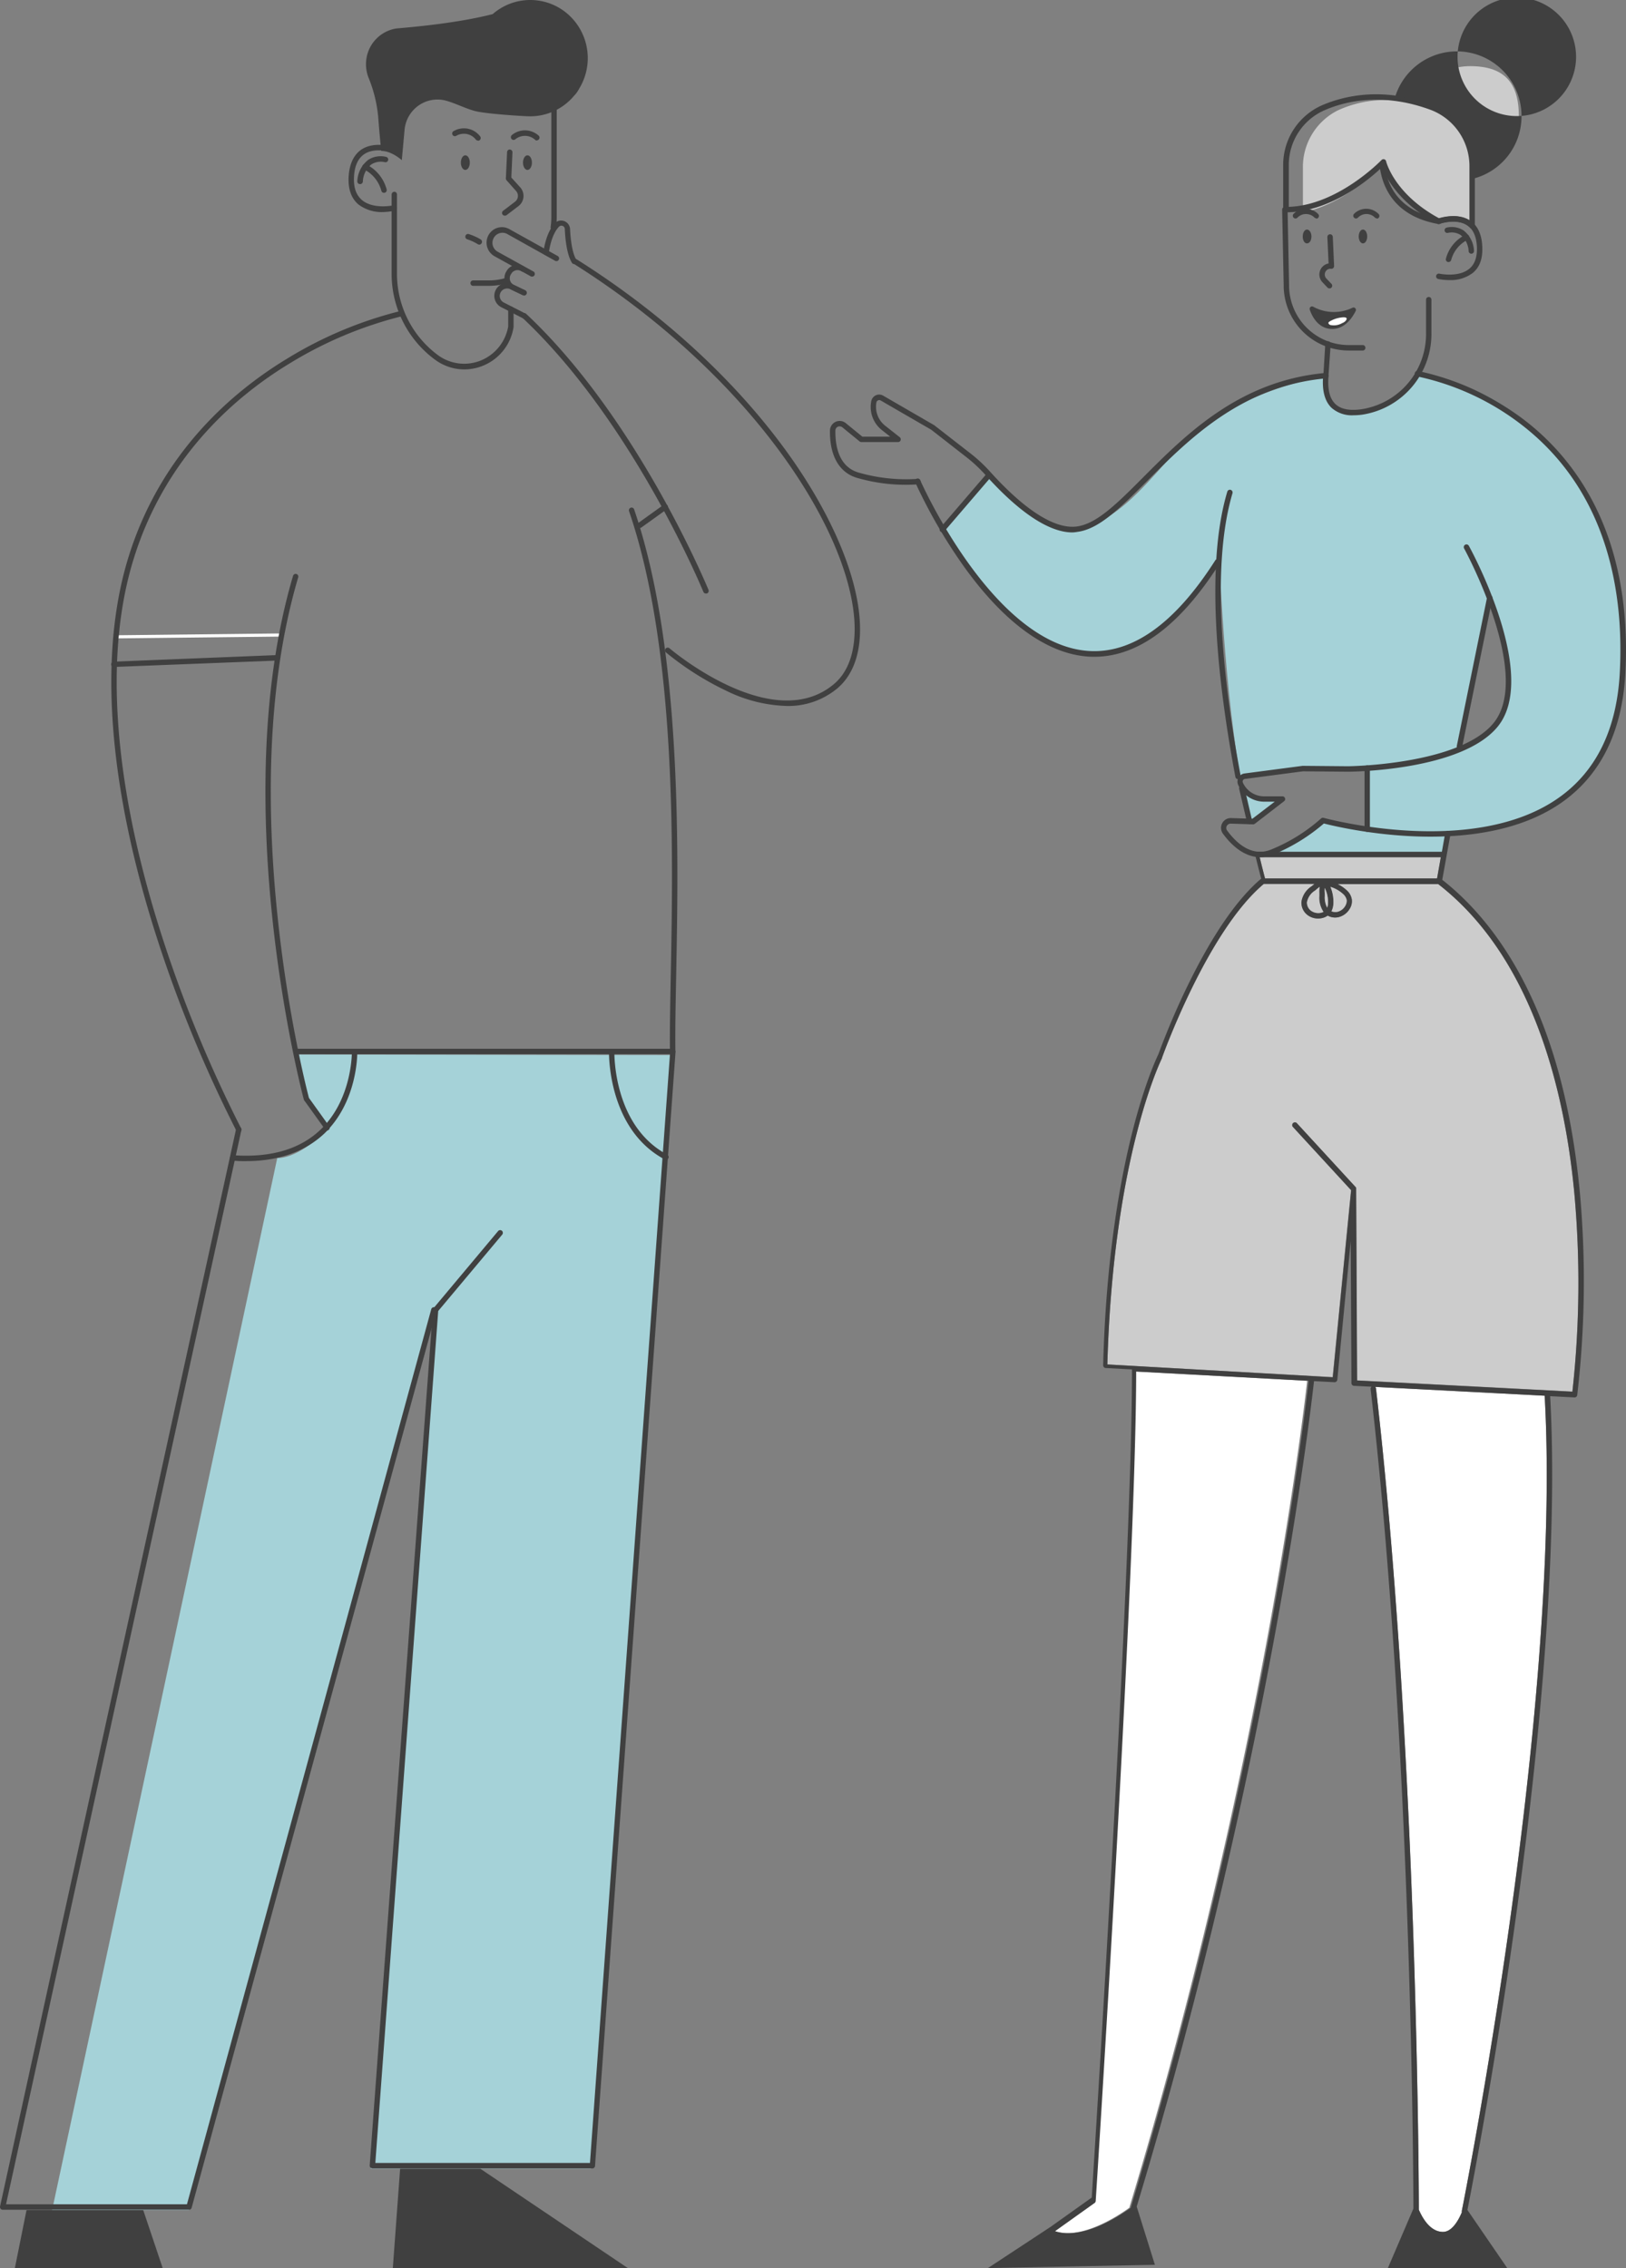 <svg xmlns="http://www.w3.org/2000/svg" width="360" height="502" viewBox="0 0 360 502">
  <rect x="0" y="0" width="360" height="502" fill="#808080" stroke="none"/>
  <g id="Warstwa_2" data-name="Warstwa 2" transform="translate(0.002 -0.006)">
    <g id="Warstwa_1" data-name="Warstwa 1" transform="translate(-0.002 0.006)">
      <path id="Path_371" data-name="Path 371" d="M251.322,488.66c-2.9,2.09-10.781,7.14-16.742,5.17l8.742-6.23a.6.6,0,0,0,.248-.46c.089-1.38,8.91-138.3,8.96-183.58l38.176,2.06C289.834,313.43,280.537,392,251.322,488.66Z" transform="translate(-1.295 0)" fill="#fff"/>
      <path id="Path_372" data-name="Path 372" d="M336,425.13c-5.019,36-10.583,63.84-10.643,64.12a.677.677,0,0,0,0,.37c-.723,1.73-2.158,4.37-4.188,4.37-2.792,0-4.515-3-5.346-4.9,0-5.9-.356-102.82-9.485-181.77a.622.622,0,0,0-.178-.35l37.522,1.95C345.712,345,340.653,392,336,425.13Z" transform="translate(-1.693 0)" fill="#fff"/>
      <path id="Path_373" data-name="Path 373" d="M280.33,189.73h40.106l-.832,4.7H281.518C281.32,193.69,280.894,192.05,280.33,189.73Z" transform="translate(-1.436 -0.004)" fill="#ccc"/>
      <path id="Path_374" data-name="Path 374" d="M349.234,308l-47.7-2.48-.208-42.47a.11.11,0,0,0,0-.05h0a.653.653,0,0,1,0-.07h0v-.07h0l-.059-.08h0l-13.1-14.24a.6.6,0,0,0-.8.018.614.614,0,0,0-.083.8l12.93,14.05-4.069,41.4L246.27,302c.653-23.82,3.881-40.93,6.495-51.12,2.841-11.13,5.574-16.62,5.6-16.67v-.08c.1-.28,10.029-28,22.543-38.49h11.227l-.2.16-.446.37a5,5,0,0,0-2.247,3.44,3.423,3.423,0,0,0,1.376,2.94,3.845,3.845,0,0,0,2.317.75,4.149,4.149,0,0,0,.782-.08,3.378,3.378,0,0,0,1.337-.57,3.32,3.32,0,0,0,1.634.43,3.431,3.431,0,0,0,.9-.12,3.969,3.969,0,0,0,2.445-2,3.136,3.136,0,0,0,.366-1.84,3.419,3.419,0,0,0-1.139-2.06,8.163,8.163,0,0,0-2.03-1.38h22.286c21.058,16.33,28,46.08,30.117,68.18a219.4,219.4,0,0,1-.406,44.14Z" transform="translate(-1.097 -0.003)" fill="#ccc"/>
      <path id="Path_375" data-name="Path 375" d="M65.31,233.4l83.4.12L130.92,480H82.19L96.15,290.62,41.965,489.18H11.65L61.5,256.31s4.257.47,10.791-6.1l-4.534-6.3Z" transform="translate(-0.114 0)" fill="#a5d2d8"/>
      <path id="Path_376" data-name="Path 376" d="M31.744,489.18,36.051,502H3.32L5.9,489.18Z" transform="translate(-0.031 0)" fill="#404040"/>
      <path id="Path_377" data-name="Path 377" d="M106.855,480.03,139.486,502H87.46l1.614-21.97Z" transform="translate(-0.487 0)" fill="#404040"/>
      <path id="Path_378" data-name="Path 378" d="M116.51,36c0,.89.446,1.62.99,1.62s.99-.73.99-1.62-.446-1.62-.99-1.62S116.51,35.12,116.51,36Z" transform="translate(-0.72 -0.006)" fill="#404040"/>
      <path id="Path_379" data-name="Path 379" d="M102.67,36c0,.89.436,1.62.99,1.62s.99-.73.99-1.62-.436-1.62-.99-1.62S102.67,35.12,102.67,36Z" transform="translate(-0.635 -0.006)" fill="#404040"/>
      <path id="Path_380" data-name="Path 380" d="M108.82,63.27h-3.426a.6.6,0,0,1,0-1.2h3.426a13.614,13.614,0,0,0,3.812-.54.613.613,0,0,1,.743.42.605.605,0,0,1-.056.457.6.6,0,0,1-.36.283A14.781,14.781,0,0,1,108.82,63.27Z" transform="translate(-0.64 -0.006)" fill="#404040"/>
      <path id="Path_381" data-name="Path 381" d="M123.254,50.93h-.089a.609.609,0,0,1-.5-.69,13.7,13.7,0,0,0,.158-2.12V22.93a.612.612,0,0,1,.275-.593.6.6,0,0,1,.648,0,.612.612,0,0,1,.275.593V48.11a15.034,15.034,0,0,1-.179,2.313.586.586,0,0,1-.584.507Z" transform="translate(-0.759 -0.006)" fill="#404040"/>
      <path id="Path_382" data-name="Path 382" d="M103.288,81.77a10.945,10.945,0,0,1-6.386-2.1A23.575,23.575,0,0,1,87.22,60.56V43.05a.617.617,0,0,1,.594-.6.581.581,0,0,1,.427.176.593.593,0,0,1,.167.434V60.57a22.361,22.361,0,0,0,9.178,18.12,9.817,9.817,0,0,0,9.466,1.07,9.98,9.98,0,0,0,5.978-7.49V68.44a.594.594,0,1,1,1.188,0v3.88a.313.313,0,0,1,0,.1,11.078,11.078,0,0,1-10.93,9.35Z" transform="translate(-0.514 -0.006)" fill="#404040"/>
      <path id="Path_383" data-name="Path 383" d="M85.273,46.94a8.456,8.456,0,0,1-5.465-1.7c-1.564-1.34-2.287-3.39-2.148-6.09s1.069-4.81,2.762-6c3.03-2.06,7.336-.58,7.514-.51a.606.606,0,0,1,.366.77.6.6,0,0,1-.762.37s-3.96-1.35-6.455.37c-1.366.93-2.119,2.62-2.237,5s.475,4,1.733,5.11c2.525,2.16,6.99,1.2,7.029,1.19a.589.589,0,0,1,.452.079.6.6,0,0,1,.261.381.61.61,0,0,1-.455.72,13.2,13.2,0,0,1-2.594.31Z" transform="translate(-0.472 -0.006)" fill="#404040"/>
      <path id="Path_384" data-name="Path 384" d="M112.434,47.74a.6.6,0,0,1-.564-.41.6.6,0,0,1,.207-.67l2.633-2a1.631,1.631,0,0,0,.257-2.36l-2.119-2.38a.583.583,0,0,1-.158-.43l.267-5.81a.593.593,0,0,1,.188-.425.581.581,0,0,1,.435-.155.592.592,0,0,1,.412.2.6.6,0,0,1,.153.433L113.9,39.3l1.98,2.19a2.829,2.829,0,0,1-.4,4.13l-2.624,2a.619.619,0,0,1-.426.12Z" transform="translate(-0.688 -0.006)" fill="#404040"/>
      <path id="Path_385" data-name="Path 385" d="M106.433,31.12a.6.6,0,0,1-.485-.25,3.363,3.363,0,0,0-4.356-.78.593.593,0,0,1-.8-.275.6.6,0,0,1,.272-.8,4.524,4.524,0,0,1,5.841,1.15.615.615,0,0,1,.08.654.6.6,0,0,1-.555.346Z" transform="translate(-0.618 -0.006)" fill="#404040"/>
      <path id="Path_386" data-name="Path 386" d="M119.592,31.12a.6.6,0,0,1-.416-.17,3.36,3.36,0,0,0-4.425-.08.6.6,0,0,1-.837-.155.611.611,0,0,1,.153-.845,4.53,4.53,0,0,1,5.94.2.615.615,0,0,1,.091.632.6.6,0,0,1-.517.368Z" transform="translate(-0.698 -0.006)" fill="#404040"/>
      <path id="Path_387" data-name="Path 387" d="M80.194,40.75h-.079a.609.609,0,0,1-.515-.68,6.339,6.339,0,0,1,2.435-4.7A5.075,5.075,0,0,1,86,34.74a.6.6,0,0,1,.416.74.6.6,0,0,1-.733.42,3.927,3.927,0,0,0-2.97.49,5.168,5.168,0,0,0-1.891,3.83A.6.6,0,0,1,80.194,40.75Z" transform="translate(-0.487 -0.006)" fill="#404040"/>
      <path id="Path_388" data-name="Path 388" d="M85.512,42.69a.605.605,0,0,1-.584-.46,7.454,7.454,0,0,0-3.851-4.74.607.607,0,0,1-.312-.8.6.6,0,0,1,.787-.315A8.65,8.65,0,0,1,86.1,41.94a.605.605,0,0,1-.071.46.594.594,0,0,1-.375.27Z" transform="translate(-0.495 -0.006)" fill="#404040"/>
      <path id="Path_389" data-name="Path 389" d="M131.623,479.94H82.894a.631.631,0,0,1-.446-.19.654.654,0,0,1-.158-.46l13.989-189.4a.583.583,0,0,1,.139-.34l14.3-17.07a.593.593,0,0,1,.842-.07.607.607,0,0,1,.069.85L97.457,290.17,83.537,478.73h47.522l17.751-245.94a.616.616,0,0,1,.644-.56.592.592,0,0,1,.406.211.6.6,0,0,1,.138.439l-17.821,246.5a.587.587,0,0,1-.554.56Z" transform="translate(-0.438 0)" fill="#404040"/>
      <path id="Path_390" data-name="Path 390" d="M41.849,489.09H.594a.611.611,0,0,1-.465-.22.635.635,0,0,1-.119-.51l52.264-238.5a.614.614,0,0,1,.713-.46.594.594,0,0,1,.377.264.605.605,0,0,1,.079.456L1.337,487.88H41.393L95.479,289.77a.6.6,0,0,1,.28-.364.589.589,0,0,1,.453-.056.611.611,0,0,1,.416.75l-54.2,198.55a.6.6,0,0,1-.574.44Z" transform="translate(0.002 0)" fill="#404040"/>
      <path id="Path_391" data-name="Path 391" d="M54.965,257a26.811,26.811,0,0,1-2.97-.11.582.582,0,0,1-.412-.2.594.594,0,0,1-.142-.439.6.6,0,0,1,.2-.413.59.59,0,0,1,.432-.147c8.326.6,14.851-1.31,19.415-5.67,7.039-6.74,6.93-17.12,6.93-17.23a.6.6,0,0,1,.584-.61.617.617,0,0,1,.614.59c0,.45.109,11-7.306,18.13C68.043,254.9,62.231,257,54.965,257Z" transform="translate(-0.51 -0.003)" fill="#404040"/>
      <path id="Path_392" data-name="Path 392" d="M148.273,256.7a.54.54,0,0,1-.277-.07c-12.742-6.77-12.346-23.75-12.336-23.92a.593.593,0,0,1,.185-.422.581.581,0,0,1,.429-.158.591.591,0,0,1,.414.19.6.6,0,0,1,.16.43c0,.17-.366,16.4,11.7,22.81a.608.608,0,0,1-.277,1.14Z" transform="translate(-0.823 -0.003)" fill="#404040"/>
      <path id="Path_393" data-name="Path 393" d="M25.454,147.65a.6.6,0,0,1,0-1.2L61.462,145a.591.591,0,0,1,.426.161.618.618,0,0,1,.035.852.592.592,0,0,1-.412.2l-36.037,1.41Z" transform="translate(-0.245 -0.004)" fill="#404040"/>
      <path id="Path_394" data-name="Path 394" d="M26,141.3a.338.338,0,0,1-.337-.34.348.348,0,0,1,.337-.35l36.532-.4h0a.345.345,0,0,1,.348.153.353.353,0,0,1,0,.384.345.345,0,0,1-.348.153Z" transform="translate(-0.253 -0.004)" fill="#fff"/>
      <path id="Path_395" data-name="Path 395" d="M72.733,250.13a.6.6,0,0,1-.485-.25l-4.534-6.31a.613.613,0,0,1-.089-.2c-.178-.64-17.345-65.31-2.386-115.91a.6.6,0,0,1,.743-.41.6.6,0,0,1,.352.292.605.605,0,0,1,.044.458C51.8,177.11,67.961,240,68.753,243l4.455,6.22a.615.615,0,0,1,.08.654.6.6,0,0,1-.555.346Z" transform="translate(-0.357 -0.004)" fill="#404040"/>
      <path id="Path_396" data-name="Path 396" d="M53.106,250.59a.593.593,0,0,1-.525-.31,291.638,291.638,0,0,1-18.048-44.1c-7.306-23.11-14.227-56.31-5.722-83.25C36.048,100,51.918,86.56,63.957,79.3A89.014,89.014,0,0,1,88.6,68.92a.6.6,0,0,1,.238,1.18A88.167,88.167,0,0,0,64.531,80.35c-11.88,7.16-27.464,20.42-34.582,43-8.405,26.63-1.535,59.56,5.713,82.5a288.975,288.975,0,0,0,17.969,43.9.605.605,0,0,1,.051.46.6.6,0,0,1-.289.36.579.579,0,0,1-.287.02Z" transform="translate(-0.246 -0.006)" fill="#404040"/>
      <path id="Path_397" data-name="Path 397" d="M149.255,233.34H65.845a.611.611,0,0,1,0-1.21h82.807c-.049-4.2.059-9.64.178-15.9.525-26.95,1.406-72.06-9.227-103.08a.612.612,0,0,1,.366-.77.589.589,0,0,1,.46.028.6.6,0,0,1,.3.352c10.7,31.22,9.821,76.46,9.3,103.5-.129,6.55-.238,12.2-.168,16.46a.613.613,0,0,1-.173.438.6.6,0,0,1-.431.182Z" transform="translate(-0.328 -0.004)" fill="#404040"/>
      <path id="Path_398" data-name="Path 398" d="M106.759,54.15a.668.668,0,0,1-.307-.08,10.928,10.928,0,0,0-2.376-1.1.605.605,0,0,1-.386-.76.6.6,0,0,1,.752-.39A12.512,12.512,0,0,1,107.066,53a.613.613,0,0,1,.208.83.6.6,0,0,1-.515.32Z" transform="translate(-0.639 -0.006)" fill="#404040"/>
      <path id="Path_399" data-name="Path 399" d="M156.94,131.37a.6.6,0,0,1-.554-.38c-.148-.37-15.544-37.62-40.047-60.64a.625.625,0,0,1,0-.86.6.6,0,0,1,.842,0c24.751,23.21,40.186,60.7,40.344,61.07a.606.606,0,0,1,0,.464.6.6,0,0,1-.327.326.579.579,0,0,1-.257.02Z" transform="translate(-0.664 -0.006)" fill="#404040"/>
      <path id="Path_400" data-name="Path 400" d="M174.853,156.26a32.281,32.281,0,0,1-13.316-3.34,65,65,0,0,1-13.4-8.51.6.6,0,0,1,.782-.92c.218.2,22.771,19.33,36.374,7.95,3.406-2.84,4.95-7.72,4.554-14.12-1.376-20.67-23.2-54.43-62.244-79a.615.615,0,0,1-.075-.753.6.6,0,0,1,.708-.247c18.474,11.61,34.334,26,45.878,41.62,10.039,13.59,16.207,27.55,16.92,38.29.455,6.8-1.267,12-4.95,15.13a16.961,16.961,0,0,1-11.237,3.9Z" transform="translate(-0.688 -0.006)" fill="#404040"/>
      <path id="Path_401" data-name="Path 401" d="M118.419,61.23a.5.5,0,0,1-.287-.08l-7.92-4.39a3.447,3.447,0,0,1-.164-6,3.367,3.367,0,0,1,3.451,0l10.633,5.91a.607.607,0,0,1,.238.82.6.6,0,0,1-.812.24l-10.6-5.93a2.2,2.2,0,0,0-3,.88,2.243,2.243,0,0,0,.871,3.03l7.92,4.39a.6.6,0,0,1,.3.679.6.6,0,0,1-.584.451Z" transform="translate(-0.653 -0.006)" fill="#404040"/>
      <path id="Path_402" data-name="Path 402" d="M127.862,58.45a.583.583,0,0,1-.5-.29c-1.1-1.79-1.465-5.06-1.574-7.49a.759.759,0,0,0-.492-.67.747.747,0,0,0-.8.19c-1.812,1.89-2.228,5.72-2.237,5.76a.6.6,0,0,1-.215.408.59.59,0,0,1-.438.132.609.609,0,0,1-.535-.67c0-.17.475-4.28,2.564-6.47a1.965,1.965,0,0,1,2.048-.4,2,2,0,0,1,1.269,1.673c.149,3.23.644,5.68,1.406,6.91a.606.606,0,0,1-.485.92Z" transform="translate(-0.742 -0.006)" fill="#404040"/>
      <path id="Path_403" data-name="Path 403" d="M116.706,65.4a.56.56,0,0,1-.248-.06l-2.475-1.19a2.832,2.832,0,0,1-1.485-1.727,2.865,2.865,0,0,1,.257-2.273l.109-.18a2.776,2.776,0,0,1,3.782-1,.6.6,0,0,1,.057,1.092.589.589,0,0,1-.641-.062,1.605,1.605,0,0,0-2.178.6l-.109.18a1.644,1.644,0,0,0-.147,1.309,1.625,1.625,0,0,0,.859.991l2.475,1.19a.6.6,0,0,1,.343.683.6.6,0,0,1-.6.467Z" transform="translate(-0.691 -0.006)" fill="#404040"/>
      <path id="Path_404" data-name="Path 404" d="M116.684,70.51a.53.53,0,0,1-.267-.07L111.655,68a2.813,2.813,0,0,1-1.419-1.706,2.845,2.845,0,0,1,.25-2.214,2.807,2.807,0,0,1,3.643-1.17l2.8,1.34a.6.6,0,0,1,.287.8.593.593,0,0,1-.792.29L113.615,64a1.637,1.637,0,0,0-1.416,2.95l4.732,2.42a.613.613,0,0,1,.257.81.594.594,0,0,1-.5.33Z" transform="translate(-0.675 -0.006)" fill="#404040"/>
      <path id="Path_405" data-name="Path 405" d="M142.5,116.87a.6.6,0,0,1-.569-.417.6.6,0,0,1,.223-.673l5.653-4.06a.6.6,0,0,1,.842.15.614.614,0,0,1-.149.85l-5.653,4.06A.57.57,0,0,1,142.5,116.87Z" transform="translate(-0.871 -0.005)" fill="#404040"/>
      <path id="Path_406" data-name="Path 406" d="M128.715,19.58A12.95,12.95,0,0,0,126.1,3.064a12.636,12.636,0,0,0-16.56.066C100.4,5.47,88.747,6.21,88.014,6.34A7.963,7.963,0,0,0,81.579,13a8.216,8.216,0,0,0,.465,4.19A29.884,29.884,0,0,1,84.2,26c.277,3.76.663,7.41.663,7.41,2.336,0,4.554,2.05,4.554,2.05l.6-6.58a7.408,7.408,0,0,1,2.984-5.425,7.258,7.258,0,0,1,6.025-1.215c2.168.56,4.247,1.7,6.554,2.33s10.821,1.18,12.267,1.18a12.621,12.621,0,0,0,9.683-4.52,6.428,6.428,0,0,0,1.178-1.65Z" transform="translate(-0.457 -0.006)" fill="#404040"/>
      <path id="Path_407" data-name="Path 407" d="M314.666,82.7s-4.3,8.62-13.257,8.62c-3.475,0-6.406-.48-7.128-8.09,0,0-20.959,3.19-32.879,16.29s-22.494,28.28-41.265,5.78L209.92,117.21s12.95,27.56,35.374,27.56c12.276,0,25.464-20.43,25.464-20.43s1.148,34.35,6.485,57.46h.455l6.257-4.73s-4.722-.46-6.762-1.5-2.03-3.72-2.03-3.72L290.687,170h12.752v13.56l-9.584-1.72c-5.118,5.08-14.989,7.32-14.989,7.32h41.265l1.129-4.6s32.552.75,37.71-27.31C364.445,127.52,351.109,88.66,314.666,82.7ZM334.635,154c-1.535,8.1-10.8,11.83-10.8,11.83l6.722-33.51S336.179,145.88,334.635,154Z" transform="translate(-0.734 -0.005)" fill="#a5d2d8"/>
      <path id="Path_408" data-name="Path 408" d="M338.034,25.66a13.632,13.632,0,0,1-13.564,13.7c-7.495,0-10.89-3.48-10.89-11a13.642,13.642,0,0,1,13.564-13.71C334.6,14.61,338.034,18.09,338.034,25.66Z" transform="translate(-1.767 -0.006)" fill="#ccc"/>
      <path id="Path_409" data-name="Path 409" d="M324.437,40A14.311,14.311,0,1,1,338.6,25.7,14.239,14.239,0,0,1,324.437,40Zm0-27.4a13.121,13.121,0,1,0,0-.04Z" transform="translate(-1.734 -0.006)" fill="#404040"/>
      <path id="Path_410" data-name="Path 410" d="M291.891,52.35c0,.85-.426,1.53-.99,1.53s-.941-.68-.941-1.53.416-1.54.941-1.54S291.891,51.5,291.891,52.35Z" transform="translate(-1.532 -0.006)" fill="#404040"/>
      <path id="Path_411" data-name="Path 411" d="M304.361,52.35c0,.85-.426,1.53-.941,1.53s-.941-.68-.941-1.53.416-1.54.941-1.54S304.361,51.5,304.361,52.35Z" transform="translate(-1.657 -0.006)" fill="#404040"/>
      <path id="Path_412" data-name="Path 412" d="M303.5,77.59h-3.257a14.408,14.408,0,0,1-14.316-14.46l-.337-16.72a.6.6,0,0,1,.584-.61.591.591,0,0,1,.429.165.6.6,0,0,1,.184.425l.337,16.73a13.2,13.2,0,0,0,13.118,13.26H303.5a.611.611,0,0,1,0,1.21Z" transform="translate(-1.717 -0.006)" fill="#404040"/>
      <path id="Path_413" data-name="Path 413" d="M295.918,63.84a.611.611,0,0,1-.436-.18l-1.119-1.18a2.5,2.5,0,0,1-.559-2.492,2.463,2.463,0,0,1,1.916-1.668l-.267-5.83a.6.6,0,0,1,1.2-.06l.287,6.44a.593.593,0,0,1-.188.47.571.571,0,0,1-.475.16,1.215,1.215,0,0,0-1.267.7,1.28,1.28,0,0,0,.218,1.45l1.119,1.17a.6.6,0,0,1,0,.85A.571.571,0,0,1,295.918,63.84Z" transform="translate(-1.569 -0.006)" fill="#404040"/>
      <path id="Path_414" data-name="Path 414" d="M292.272,67.88a9.489,9.489,0,0,0,8.722.24.521.521,0,0,1,.6.092.534.534,0,0,1,.116.6c-.832,1.67-2.534,4.1-5.386,4s-4.277-2.68-4.8-4.3a.543.543,0,0,1,.173-.562.53.53,0,0,1,.579-.068Z" transform="translate(-1.547 -0.006)" fill="#404040"/>
      <path id="Path_415" data-name="Path 415" d="M327.6,56.16a.606.606,0,0,1-.594-.53A4.867,4.867,0,0,0,325.2,52a3.7,3.7,0,0,0-2.762-.45.6.6,0,0,1-.733-.42.6.6,0,0,1,.416-.74,4.81,4.81,0,0,1,3.742.61,6.018,6.018,0,0,1,2.327,4.49.6.6,0,0,1-.515.67Z" transform="translate(-1.848 -0.006)" fill="#404040"/>
      <path id="Path_416" data-name="Path 416" d="M322.554,58h-.139a.594.594,0,0,1-.368-.273.605.605,0,0,1-.067-.457,8.211,8.211,0,0,1,4.336-5.31.589.589,0,0,1,.457,0,.621.621,0,0,1,.338.785.587.587,0,0,1-.319.329,7.074,7.074,0,0,0-3.653,4.49.6.6,0,0,1-.584.44Z" transform="translate(-1.851 -0.006)" fill="#404040"/>
      <path id="Path_417" data-name="Path 417" d="M320.257,49.59h-.1c-15.138-2.68-13.049-16.72-13.019-16.86a.591.591,0,0,1,.236-.4.58.58,0,0,1,.447-.1.593.593,0,0,1,.39.241.6.6,0,0,1,.105.449c-.089.53-1.881,13,12.049,15.47a.6.6,0,0,1-.109,1.2Z" transform="translate(-1.702 -0.006)" fill="#404040"/>
      <path id="Path_418" data-name="Path 418" d="M296,71.14c-.139.08-.277.18-.3.33s.188.39.4.46a3.681,3.681,0,0,0,2.653-.41,1.978,1.978,0,0,0,.762-.5c.782-1-.673-.79-1.2-.71a6.649,6.649,0,0,0-2.317.83Z" transform="translate(-1.589 -0.006)" fill="#fff"/>
      <path id="Path_419" data-name="Path 419" d="M290,37.27a14.018,14.018,0,0,1,7.683-12.81c5.079-2.34,12.484-3.76,21.711.06,4.9,2,8.1,7.25,8.1,13v13.2C325.087,48,320.85,49,320.85,49h-.762c-10.455-4.85-12.217-13-12.217-13S300.187,45,290,47Z" transform="translate(-1.532 -0.006)" fill="#ccc"/>
      <path id="Path_420" data-name="Path 420" d="M327.419,50.63a.591.591,0,0,1-.426-.18c-2.317-2.41-6.712-.91-6.752-.89a.608.608,0,0,1-.475,0C311.2,45,308.321,39.24,307.48,37c-2.5,2.4-11.267,10-21.3,10a.6.6,0,0,1-.594-.6V36.58a14.433,14.433,0,0,1,8.821-13.37c5.217-2.18,13.672-3.95,24.315.06a14.516,14.516,0,0,1,9.3,13.56V50a.6.6,0,0,1-.376.56.609.609,0,0,1-.228.07Zm-4.178-2.76a6.748,6.748,0,0,1,3.584.91v-12a13.3,13.3,0,0,0-8.514-12.43c-10.277-3.82-18.454-2.13-23.4-.02a13.2,13.2,0,0,0-8.079,12.25v9.21c10.89-.36,20.434-10.27,20.533-10.37a.6.6,0,0,1,.594-.16.587.587,0,0,1,.416.44c0,.07,1.792,7.27,11.772,12.64a11.153,11.153,0,0,1,3.1-.47Z" transform="translate(-1.488 -0.006)" fill="#404040"/>
      <path id="Path_421" data-name="Path 421" d="M322.73,62a12.433,12.433,0,0,1-2.475-.24.6.6,0,0,1-.455-.72.6.6,0,0,1,.713-.46s4.287.92,6.673-1.13c1.188-1,1.733-2.64,1.634-4.83s-.832-3.88-2.129-4.75c-2.4-1.64-6.069-.37-6.109-.35a.6.6,0,0,1-.762-.37.606.606,0,0,1,.366-.77c.178-.06,4.287-1.48,7.178.48,1.624,1.11,2.515,3,2.643,5.7s-.564,4.54-2.059,5.82A8.052,8.052,0,0,1,322.73,62Z" transform="translate(-1.829 -0.006)" fill="#404040"/>
      <path id="Path_422" data-name="Path 422" d="M295.124,83.83h0a.608.608,0,0,1-.554-.65L295,76.1a.606.606,0,0,1,.643-.56.618.618,0,0,1,.554.65l-.5,7.08A.6.6,0,0,1,295.124,83.83Z" transform="translate(-1.578 -0.006)" fill="#404040"/>
      <path id="Path_423" data-name="Path 423" d="M275.769,172.46a.586.586,0,0,1-.584-.49c-3.633-19.32-6.93-45.95-1.792-63.14a.6.6,0,0,1,.743-.41.621.621,0,0,1,.406.76c-5.029,16.95-1.792,43.38,1.812,62.56a.61.61,0,0,1-.475.71Z" transform="translate(-1.667 -0.005)" fill="#404040"/>
      <path id="Path_424" data-name="Path 424" d="M209.914,117.81a.6.6,0,0,1-.455-1l10.227-11.91a.592.592,0,0,1,.842-.06.607.607,0,0,1,.059.85L210.359,117.6a.562.562,0,0,1-.446.21Z" transform="translate(-1.275 -0.005)" fill="#404040"/>
      <path id="Path_425" data-name="Path 425" d="M243.38,145.37a14.6,14.6,0,0,1-1.614-.06c-9.029-.71-18.484-7.62-27.325-20a115.346,115.346,0,0,1-10.722-18.55.607.607,0,0,1,.312-.8.6.6,0,0,1,.787.315c.158.36,16,36.13,37.047,37.79,9.821.78,19.345-6,28.325-20.1a.59.59,0,0,1,.783-.123.6.6,0,0,1,.207.773C262.409,138.42,253.1,145.37,243.38,145.37Z" transform="translate(-1.088 -0.005)" fill="#404040"/>
      <path id="Path_426" data-name="Path 426" d="M238.27,117.85c-5.109,0-11.722-4.35-19.207-12.68a32.714,32.714,0,0,0-4.168-3.91l-7.861-6.13-11.247-6.51a.589.589,0,0,0-.535,0,.578.578,0,0,0-.356.38,5.318,5.318,0,0,0,1.9,5.21l3.247,2.56a.614.614,0,0,1,.2.67.6.6,0,0,1-.564.41H191.54a.61.61,0,0,1-.376-.14l-3.831-3.13a.982.982,0,0,0-.99-.13.931.931,0,0,0-.545.86c-.05,3.64.861,8.22,5.425,9.37A38.1,38.1,0,0,0,204,106a.6.6,0,0,1,.663.52.609.609,0,0,1-.515.68,38.547,38.547,0,0,1-13.217-1.33c-4.148-1.05-6.406-4.8-6.336-10.55a2.171,2.171,0,0,1,1.236-1.942,2.131,2.131,0,0,1,2.269.282l3.673,3h6.178l-1.871-1.47a6.535,6.535,0,0,1-2.336-6.41,1.8,1.8,0,0,1,1.006-1.28,1.766,1.766,0,0,1,1.617.07l11.286,6.53a.178.178,0,0,1,.069.05l7.92,6.16a33.688,33.688,0,0,1,4.326,4c7.742,8.61,14.4,12.84,19.236,12.23,4.455-.57,8.99-5.12,14.722-10.87,9.455-9.48,21.216-21.27,40.057-23.09a.6.6,0,0,1,.119,1.2c-18.415,1.78-30.018,13.4-39.334,22.74-5.94,5.92-10.564,10.6-15.415,11.21A7.491,7.491,0,0,1,238.27,117.85Z" transform="translate(-0.841 -0.005)" fill="#404040"/>
      <path id="Path_427" data-name="Path 427" d="M306.458,48.32a.561.561,0,0,1-.386-.14,2.625,2.625,0,0,0-3.782,0,.594.594,0,0,1-.846.015.609.609,0,0,1-.015-.855,3.814,3.814,0,0,1,5.406,0,.6.6,0,0,1,.178.662.594.594,0,0,1-.554.4Z" transform="translate(-1.645 -0.006)" fill="#404040"/>
      <path id="Path_428" data-name="Path 428" d="M293.2,48.32a.561.561,0,0,1-.386-.14,2.625,2.625,0,0,0-3.782,0,.594.594,0,0,1-.846.015.609.609,0,0,1-.015-.855,3.814,3.814,0,0,1,5.406,0,.6.6,0,0,1,.178.662.594.594,0,0,1-.554.4Z" transform="translate(-1.772 -0.006)" fill="#404040"/>
      <path id="Path_429" data-name="Path 429" d="M301.252,91.92a6.788,6.788,0,0,1-4.881-1.66c-1.5-1.46-2.129-3.84-1.841-7.09a.582.582,0,0,1,.206-.411.57.57,0,0,1,.437-.13.592.592,0,0,1,.406.211.6.6,0,0,1,.138.439c-.247,2.86.248,4.91,1.475,6.11s3.148,1.56,5.792,1.2A16.859,16.859,0,0,0,317.31,73.72V66.33a.594.594,0,1,1,1.188,0v7.39a18.065,18.065,0,0,1-15.355,18.07A14.2,14.2,0,0,1,301.252,91.92Z" transform="translate(-1.577 -0.006)" fill="#404040"/>
      <path id="Path_430" data-name="Path 430" d="M280.4,189.73c-2.911,0-5.772-1.78-8.287-5.2a2.188,2.188,0,0,1-.175-2.3,2.145,2.145,0,0,1,1.977-1.158l4.713.15,4.95-3.78H281.2a6.332,6.332,0,0,1-5.7-3.68,1.826,1.826,0,0,1,.048-1.631,1.792,1.792,0,0,1,1.328-.929l12.87-1.69h.069l9.98.09c.238,0,24.662-.28,32.245-9.58,8.683-10.66-6.376-38.35-6.534-38.63a.607.607,0,0,1,.238-.82.6.6,0,0,1,.812.24c.644,1.16,15.6,28.69,6.406,40-7.92,9.75-32.137,10-33.166,10l-9.95-.09-12.87,1.69a.554.554,0,0,0-.436.3.626.626,0,0,0,0,.55,5.175,5.175,0,0,0,4.633,3h4.119a.6.6,0,0,1,.564.41.6.6,0,0,1-.207.67l-6.485,5a.629.629,0,0,1-.376.12l-4.95-.16a.989.989,0,0,0-.881.52.928.928,0,0,0,.079,1c2.139,2.92,5.6,6,9.9,4.15a38.293,38.293,0,0,0,10.89-6.8.6.6,0,0,1,.584-.15c.327.09,33.434,9.09,52.383-4.69,8.079-5.86,12.514-15.07,13.177-27.37.9-16.53-2.059-39.42-21.236-54.55a57.265,57.265,0,0,0-23.652-11.1.609.609,0,0,1-.495-.69.6.6,0,0,1,.235-.4.589.589,0,0,1,.448-.11,58.762,58.762,0,0,1,24.157,11.31c10.831,8.53,23.395,25.11,21.781,55.61-.693,12.68-5.287,22.2-13.672,28.29-18.4,13.36-49.551,5.86-53.076,4.95a40.728,40.728,0,0,1-11.059,6.81A7.716,7.716,0,0,1,280.4,189.73Z" transform="translate(-1.35 -0.005)" fill="#404040"/>
      <path id="Path_431" data-name="Path 431" d="M324.994,165.85h-.119a.61.61,0,0,1-.465-.72l6.712-32.94a.6.6,0,0,1,.713-.47.62.62,0,0,1,.465.71l-6.722,33A.6.6,0,0,1,324.994,165.85Z" transform="translate(-1.875 -0.004)" fill="#404040"/>
      <path id="Path_432" data-name="Path 432" d="M304.374,184.13a.6.6,0,0,1-.594-.6V170a.594.594,0,1,1,1.188,0v13.56A.6.6,0,0,1,304.374,184.13Z" transform="translate(-1.67 -0.004)" fill="#404040"/>
      <path id="Path_433" data-name="Path 433" d="M278.357,182.41a.585.585,0,0,1-.574-.46l-1.733-7.39a.609.609,0,0,1,.466-.655.6.6,0,0,1,.7.385l1.723,7.38a.605.605,0,0,1-.071.46.594.594,0,0,1-.375.27Z" transform="translate(-1.707 -0.004)" fill="#404040"/>
      <path id="Path_434" data-name="Path 434" d="M350.591,263.73c-3.841-40.27-18.6-59.71-30.444-69l1.822-10.1a.6.6,0,1,0-1.178-.21l-.723,4.1H278.655v.05h0a.141.141,0,0,0,0,.06v.17h0a.111.111,0,0,1,0,.05.152.152,0,0,0,0,.07h0c.683,2.82,1.2,4.77,1.406,5.55-5.307,4.49-10.732,12.35-16.128,23.37a166.05,166.05,0,0,0-6.633,15.5c-.257.53-2.881,5.94-5.673,16.83-2.643,10.34-5.94,27.76-6.554,52a.608.608,0,0,0,.564.62l5.821.31c0,44.18-8.475,176.19-8.91,183.29l-9.118,6.49h0L219.56,502l36.968-.72L252.5,488.39c29.216-96.75,38.433-175.28,39.255-182.7l4.524.24a.606.606,0,0,0,.634-.54l2.97-30.7.158,31.44a.6.6,0,0,0,.564.6l3.891.2a.583.583,0,0,0-.208.53c9.009,77.89,9.455,173.31,9.475,181.37L308.109,502h26.424l-8.811-12.86c.693-3.5,5.881-30.06,10.583-63.79,2.97-21.17,5.138-41,6.495-58.88,1.693-22.22,2.109-41.54,1.238-57.45l5.4.28h0a.6.6,0,0,0,.594-.52,218.012,218.012,0,0,0,.564-45.05Zm-70.867-74h40.106l-.832,4.7H280.913c-.2-.74-.624-2.38-1.188-4.7ZM295.4,196.3a7.159,7.159,0,0,1,2.812,1.6,2.4,2.4,0,0,1,.782,1.33,2.138,2.138,0,0,1-.248,1.14,2.739,2.739,0,0,1-1.693,1.42,2.236,2.236,0,0,1-1.426-.09,4.213,4.213,0,0,0,.416-1.51,8.6,8.6,0,0,0-.644-3.89Zm-.554,3.78a3.269,3.269,0,0,1-.168.82,4.831,4.831,0,0,1-.535-2.58v-.63a6.058,6.058,0,0,1,0-1.15,6.97,6.97,0,0,1,.7,3.54Zm-1.911-2.36v.59a5.582,5.582,0,0,0,.921,3.52,2.419,2.419,0,0,1-.6.21,2.75,2.75,0,0,1-2.158-.46,2.238,2.238,0,0,1-.9-1.89,3.9,3.9,0,0,1,1.792-2.57h0l.475-.4c.178-.14.366-.3.544-.43A6.152,6.152,0,0,0,292.932,197.72Zm-41.76,290.94c-2.9,2.09-10.781,7.14-16.742,5.17l8.742-6.23a.6.6,0,0,0,.248-.46c.089-1.38,8.91-138.3,8.96-183.58l38.176,2.06C289.684,313.43,280.388,392,251.172,488.66Zm83.965-63.53c-5.019,36-10.583,63.84-10.643,64.12a.677.677,0,0,0,0,.37c-.723,1.73-2.158,4.37-4.188,4.37-2.792,0-4.515-3-5.346-4.9,0-5.9-.356-102.82-9.485-181.77a.622.622,0,0,0-.178-.35l37.522,1.95C344.849,345,339.79,392,335.137,425.13ZM349,308.03l-47.7-2.48-.208-42.47a.111.111,0,0,0,0-.05h0a.638.638,0,0,1,0-.07h0v-.07h0l-.059-.08h0l-13.1-14.24a.6.6,0,0,0-.8.018.614.614,0,0,0-.083.8l12.93,14.05-4.069,41.4L246,302c.653-23.82,3.881-40.93,6.495-51.12,2.841-11.13,5.574-16.62,5.6-16.67v-.08c.1-.28,10.029-28,22.543-38.49h11.227l-.2.16-.446.37a5,5,0,0,0-2.247,3.44,3.423,3.423,0,0,0,1.376,2.94,3.845,3.845,0,0,0,2.317.75,4.149,4.149,0,0,0,.782-.08,3.378,3.378,0,0,0,1.337-.57,3.32,3.32,0,0,0,1.634.43,3.431,3.431,0,0,0,.9-.12,3.969,3.969,0,0,0,2.445-2,3.136,3.136,0,0,0,.366-1.84A3.419,3.419,0,0,0,299,197.06a8.163,8.163,0,0,0-2.03-1.38h22.286c21.058,16.33,28,46.08,30.117,68.18a219.4,219.4,0,0,1-.406,44.14Z" transform="translate(-0.83 0)" fill="#404040"/>
      <path id="Path_435" data-name="Path 435" d="M296.16,196.3a7.159,7.159,0,0,1,2.812,1.6,2.4,2.4,0,0,1,.782,1.33,2.138,2.138,0,0,1-.248,1.14,2.739,2.739,0,0,1-1.693,1.42,2.236,2.236,0,0,1-1.426-.09,4.213,4.213,0,0,0,.416-1.51A8.6,8.6,0,0,0,296.16,196.3Z" transform="translate(-1.594 -0.004)" fill="#ccc"/>
      <path id="Path_436" data-name="Path 436" d="M295.593,200.08a3.269,3.269,0,0,1-.168.82,4.83,4.83,0,0,1-.535-2.58v-.63a6.058,6.058,0,0,1,0-1.15,6.97,6.97,0,0,1,.7,3.54Z" transform="translate(-1.581 -0.004)" fill="#ccc"/>
      <path id="Path_437" data-name="Path 437" d="M293.642,197.72v.59a5.582,5.582,0,0,0,.921,3.52,2.418,2.418,0,0,1-.6.21,2.75,2.75,0,0,1-2.158-.46,2.238,2.238,0,0,1-.9-1.89,3.9,3.9,0,0,1,1.792-2.57h0l.475-.4c.178-.14.366-.3.544-.43a6.152,6.152,0,0,0-.069,1.43Z" transform="translate(-1.541 -0.004)" fill="#ccc"/>
    </g>
  </g>
</svg>
